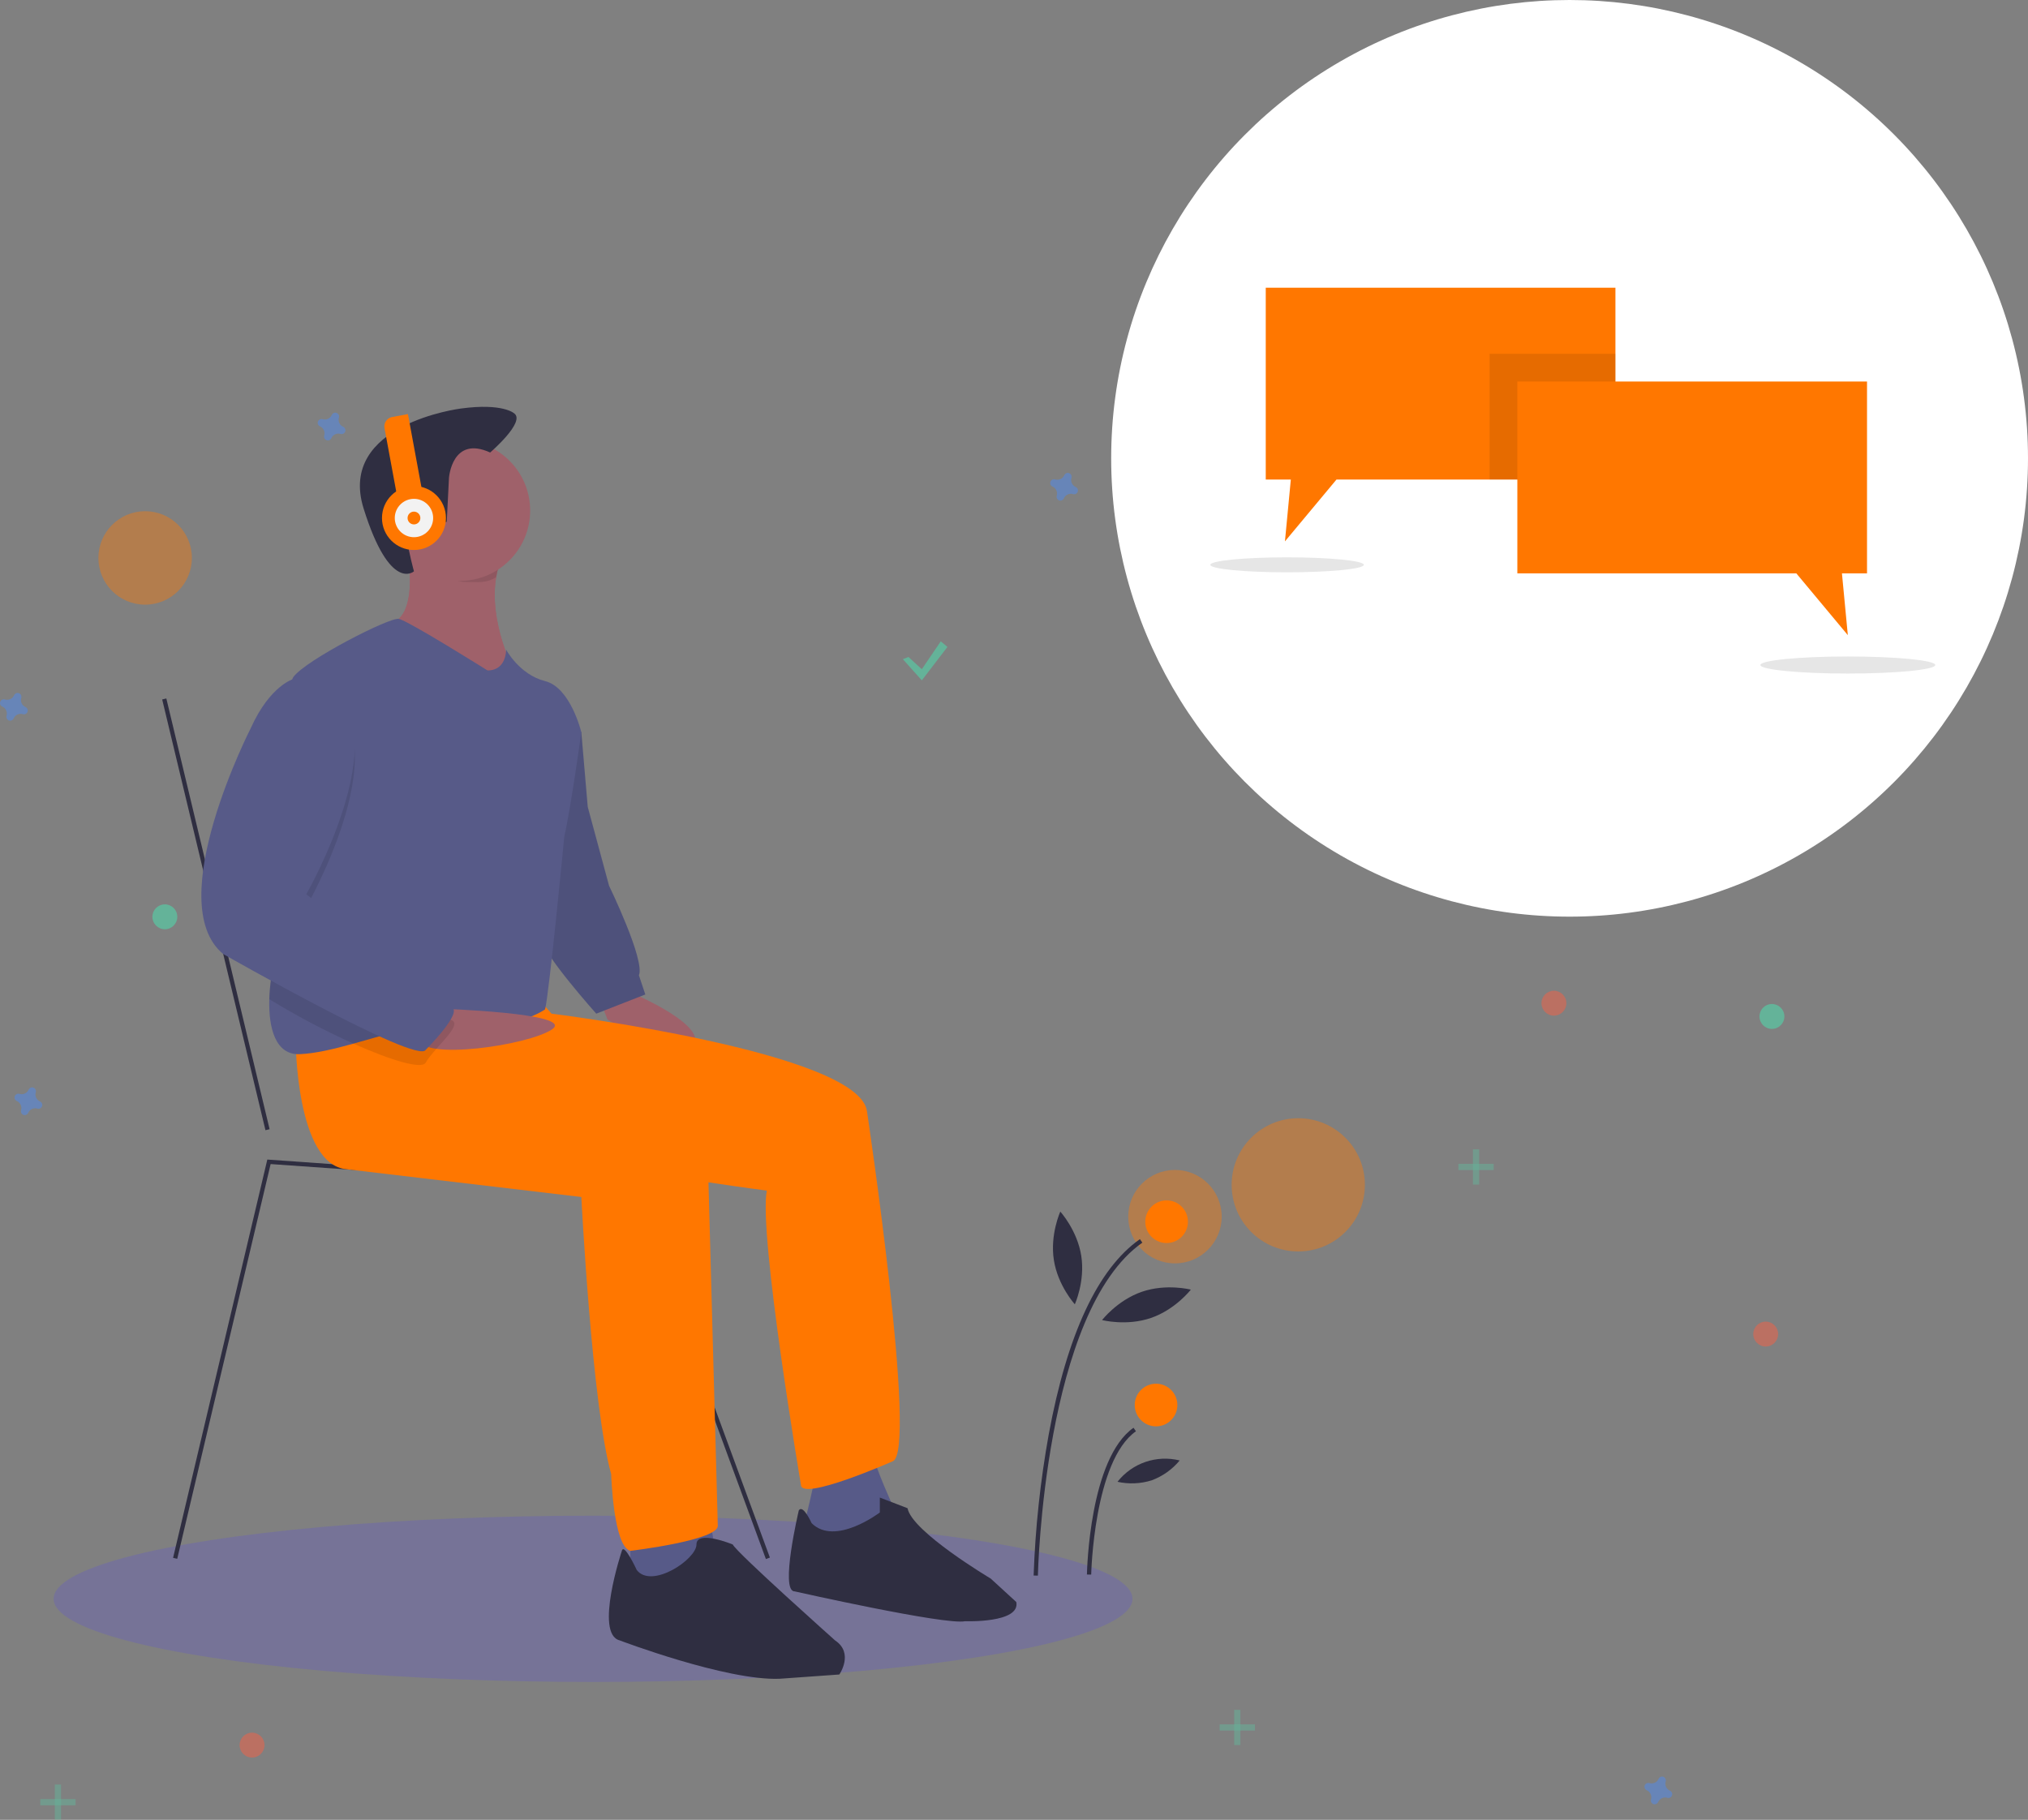 <?xml version="1.0" standalone="no"?><!-- Generator: Gravit.io --><svg xmlns="http://www.w3.org/2000/svg" xmlns:xlink="http://www.w3.org/1999/xlink" style="isolation:isolate" viewBox="0 0 534.806 480" width="534.806" height="480"><rect x="0" y="0" width="534.806" height="480" fill="#808080" stroke="none"/><defs><clipPath id="_clipPath_SDbrQTqPNYRmhz5OssZUFJC6LS96wL4e"><rect width="534.806" height="480"/></clipPath></defs><g clip-path="url(#_clipPath_SDbrQTqPNYRmhz5OssZUFJC6LS96wL4e)"><g><ellipse vector-effect="non-scaling-stroke" cx="156.396" cy="421.704" rx="142.255" ry="21.929" fill="rgb(118,115,151)"/><g><g opacity="0.5"><path d=" M 90.502 112.569 C 89.565 112.161 89.083 111.115 89.381 110.138 C 89.404 110.065 89.419 109.99 89.425 109.914 L 89.425 109.914 C 89.452 109.47 89.184 109.061 88.767 108.907 C 88.349 108.752 87.88 108.89 87.612 109.246 L 87.612 109.246 C 87.567 109.307 87.53 109.374 87.5 109.444 C 87.092 110.381 86.046 110.863 85.069 110.565 C 84.996 110.542 84.921 110.527 84.846 110.521 L 84.846 110.521 C 84.401 110.494 83.992 110.761 83.838 111.179 C 83.684 111.597 83.822 112.066 84.177 112.334 L 84.177 112.334 C 84.238 112.379 84.305 112.416 84.375 112.445 C 85.312 112.854 85.794 113.899 85.496 114.877 C 85.473 114.95 85.458 115.024 85.452 115.1 L 85.452 115.1 C 85.425 115.545 85.693 115.954 86.11 116.108 C 86.528 116.262 86.997 116.124 87.265 115.769 L 87.265 115.769 C 87.31 115.708 87.347 115.641 87.377 115.571 C 87.785 114.634 88.831 114.152 89.808 114.45 C 89.881 114.473 89.956 114.488 90.032 114.493 L 90.032 114.493 C 90.476 114.521 90.885 114.253 91.039 113.836 C 91.193 113.418 91.056 112.949 90.7 112.681 L 90.7 112.681 C 90.639 112.636 90.572 112.598 90.502 112.569 Z " fill="rgb(77,138,240)"/></g><g opacity="0.5"><path d=" M 10.56 290.523 C 9.622 290.115 9.14 289.069 9.438 288.092 C 9.462 288.019 9.476 287.944 9.482 287.869 L 9.482 287.869 C 9.509 287.424 9.242 287.015 8.824 286.861 C 8.407 286.707 7.938 286.844 7.67 287.2 L 7.67 287.2 C 7.625 287.261 7.587 287.328 7.558 287.398 C 7.15 288.335 6.104 288.817 5.126 288.519 C 5.054 288.496 4.979 288.481 4.903 288.475 L 4.903 288.475 C 4.459 288.448 4.049 288.716 3.895 289.133 C 3.741 289.551 3.879 290.02 4.234 290.288 L 4.234 290.288 C 4.296 290.333 4.362 290.37 4.433 290.4 C 5.37 290.808 5.852 291.854 5.554 292.831 C 5.53 292.904 5.516 292.979 5.51 293.054 L 5.51 293.054 C 5.483 293.499 5.75 293.908 6.168 294.062 C 6.585 294.216 7.055 294.079 7.323 293.723 L 7.323 293.723 C 7.367 293.662 7.405 293.595 7.434 293.525 C 7.842 292.588 8.888 292.106 9.866 292.404 C 9.938 292.427 10.013 292.442 10.089 292.448 L 10.089 292.448 C 10.533 292.475 10.943 292.207 11.097 291.79 C 11.251 291.372 11.113 290.903 10.758 290.635 L 10.758 290.635 C 10.696 290.59 10.63 290.553 10.56 290.523 L 10.56 290.523 Z " fill="rgb(77,138,240)"/></g><g opacity="0.5"><circle vector-effect="non-scaling-stroke" cx="409.784" cy="264.602" r="3.285" fill="rgb(245,95,68)"/></g><g opacity="0.5"><circle vector-effect="non-scaling-stroke" cx="66.47" cy="460.288" r="3.285" fill="rgb(245,95,68)"/></g><g opacity="0.5"><circle vector-effect="non-scaling-stroke" cx="465.635" cy="351.873" r="3.285" fill="rgb(245,95,68)"/></g><g opacity="0.5"><path d=" M 283.677 128.448 C 282.74 128.04 282.258 126.994 282.556 126.016 C 282.579 125.944 282.594 125.869 282.6 125.793 L 282.6 125.793 C 282.627 125.349 282.359 124.94 281.942 124.785 C 281.524 124.631 281.055 124.769 280.787 125.125 L 280.787 125.125 C 280.742 125.186 280.705 125.253 280.675 125.323 C 280.267 126.26 279.221 126.742 278.244 126.444 C 278.171 126.421 278.096 126.406 278.02 126.4 L 278.02 126.4 C 277.576 126.373 277.167 126.64 277.013 127.058 C 276.859 127.476 276.996 127.945 277.352 128.213 L 277.352 128.213 C 277.413 128.258 277.48 128.295 277.55 128.324 C 278.487 128.733 278.969 129.778 278.671 130.756 C 278.648 130.829 278.633 130.903 278.627 130.979 L 278.627 130.979 C 278.6 131.424 278.868 131.833 279.285 131.987 C 279.703 132.141 280.172 132.003 280.44 131.648 L 280.44 131.648 C 280.485 131.587 280.522 131.52 280.552 131.45 C 280.96 130.513 282.006 130.031 282.983 130.329 C 283.056 130.352 283.131 130.367 283.206 130.372 L 283.206 130.372 C 283.651 130.4 284.06 130.132 284.214 129.715 C 284.368 129.297 284.23 128.828 283.875 128.56 L 283.875 128.56 C 283.814 128.515 283.747 128.477 283.677 128.448 L 283.677 128.448 Z " fill="rgb(77,138,240)"/></g><g opacity="0.5"><path d=" M 440.387 472.31 C 439.45 471.902 438.968 470.856 439.266 469.879 C 439.29 469.806 439.304 469.731 439.31 469.656 L 439.31 469.656 C 439.337 469.211 439.07 468.802 438.652 468.648 C 438.235 468.494 437.765 468.631 437.497 468.987 L 437.497 468.987 C 437.452 469.048 437.415 469.115 437.386 469.185 C 436.978 470.122 435.932 470.604 434.954 470.306 C 434.882 470.283 434.807 470.268 434.731 470.262 L 434.731 470.262 C 434.287 470.235 433.877 470.503 433.723 470.92 C 433.569 471.338 433.707 471.807 434.062 472.075 L 434.062 472.075 C 434.124 472.12 434.19 472.157 434.26 472.187 C 435.197 472.595 435.68 473.641 435.381 474.618 C 435.358 474.691 435.343 474.766 435.338 474.841 L 435.338 474.841 C 435.311 475.286 435.578 475.695 435.996 475.849 C 436.413 476.003 436.882 475.866 437.15 475.51 L 437.15 475.51 C 437.195 475.449 437.233 475.382 437.262 475.312 C 437.67 474.375 438.716 473.893 439.694 474.191 C 439.766 474.214 439.841 474.229 439.917 474.235 L 439.917 474.235 C 440.361 474.262 440.771 473.994 440.925 473.577 C 441.079 473.159 440.941 472.69 440.585 472.422 L 440.585 472.422 C 440.524 472.377 440.458 472.34 440.387 472.31 Z " fill="rgb(77,138,240)"/></g><g opacity="0.5"><path d=" M 6.727 186.489 C 5.79 186.08 5.307 185.035 5.606 184.057 C 5.629 183.985 5.644 183.91 5.649 183.834 L 5.649 183.834 C 5.676 183.389 5.409 182.98 4.992 182.826 C 4.574 182.672 4.105 182.81 3.837 183.165 L 3.837 183.165 C 3.792 183.227 3.754 183.293 3.725 183.363 C 3.317 184.3 2.271 184.783 1.293 184.484 C 1.221 184.461 1.146 184.446 1.07 184.441 L 1.07 184.441 C 0.626 184.414 0.216 184.681 0.062 185.098 C -0.092 185.516 0.046 185.985 0.402 186.253 L 0.402 186.253 C 0.463 186.298 0.53 186.336 0.6 186.365 C 1.537 186.773 2.019 187.819 1.721 188.797 C 1.698 188.869 1.683 188.944 1.677 189.02 L 1.677 189.02 C 1.65 189.464 1.917 189.873 2.335 190.028 C 2.753 190.182 3.222 190.044 3.49 189.688 L 3.49 189.688 C 3.535 189.627 3.572 189.56 3.601 189.49 C 4.009 188.553 5.055 188.071 6.033 188.369 C 6.105 188.392 6.18 188.407 6.256 188.413 L 6.256 188.413 C 6.7 188.44 7.11 188.173 7.264 187.755 C 7.418 187.337 7.28 186.868 6.925 186.6 L 6.925 186.6 C 6.863 186.555 6.797 186.518 6.727 186.489 L 6.727 186.489 Z " fill="rgb(77,138,240)"/></g><g opacity="0.5"><circle vector-effect="non-scaling-stroke" cx="43.473" cy="241.815" r="3.285" fill="rgb(71,230,177)"/></g><g opacity="0.5"><circle vector-effect="non-scaling-stroke" cx="467.277" cy="268.098" r="3.285" fill="rgb(71,230,177)"/></g><g style="opacity:0.5;"><g opacity="0.5"><rect x="319.438" y="86.311" width="1.643" height="9.308" transform="matrix(1,0,0,1,0,0)" fill="rgb(71,230,177)"/></g><g opacity="0.5"><rect x="319.438" y="86.311" width="1.643" height="9.308" transform="matrix(0,1,-1,0,411.225,-229.295)" fill="rgb(71,230,177)"/></g></g><g style="opacity:0.5;"><g opacity="0.5"><rect x="325.462" y="450.98" width="1.643" height="9.308" transform="matrix(1,0,0,1,0,0)" fill="rgb(71,230,177)"/></g><g opacity="0.5"><rect x="325.462" y="450.98" width="1.643" height="9.308" transform="matrix(0,1,-1,0,781.917,129.351)" fill="rgb(71,230,177)"/></g></g><g style="opacity:0.5;"><g opacity="0.5"><rect x="14.452" y="470.692" width="1.643" height="9.308" transform="matrix(1,0,0,1,0,0)" fill="rgb(71,230,177)"/></g><g opacity="0.5"><rect x="14.452" y="470.692" width="1.643" height="9.308" transform="matrix(0,1,-1,0,490.62,460.072)" fill="rgb(71,230,177)"/></g></g><g style="opacity:0.5;"><g opacity="0.5"><rect x="388.43" y="303.141" width="1.643" height="9.308" transform="matrix(1,0,0,1,0,0)" fill="rgb(71,230,177)"/></g><g opacity="0.5"><rect x="388.43" y="303.141" width="1.643" height="9.308" transform="matrix(0,1,-1,0,697.046,-81.456)" fill="rgb(71,230,177)"/></g></g><g opacity="0.5"><path d=" M 239.565 173.276 L 243.093 176.51 L 248.091 169.16 L 249.855 170.63 L 243.093 179.45 L 238.095 173.864 L 239.565 173.276 L 239.565 173.276 Z " fill="rgb(71,230,177)"/></g></g><rect x="479.73" y="193.422" width="1.125" height="10.402" transform="matrix(1,0,0,1,0,0)" fill="rgb(242,242,242)"/><circle vector-effect="non-scaling-stroke" cx="413.917" cy="120.888" r="120.888" fill="rgb(255,255,255)"/><rect x="56.446" y="182.814" width="1.125" height="116.881" transform="matrix(0.972,-0.233,0.233,0.972,-54.691,19.947)" fill="rgb(47,46,65)"/><path d=" M 166.236 261.738 C 166.236 261.738 189.289 271.296 181.98 276.919 C 181.98 276.919 159.489 270.172 160.051 268.485 C 160.051 268.485 157.802 262.862 157.802 262.862 L 166.236 261.738 Z " fill="rgb(159,97,106)"/><path d=" M 145.994 186.393 L 153.304 193.14 L 154.991 212.82 L 160.614 233.624 C 160.614 233.624 170.172 253.304 168.485 257.239 C 168.485 257.239 170.172 262.3 170.172 262.3 L 157.24 267.36 C 157.24 267.36 143.183 251.617 143.183 248.243 C 143.183 244.869 145.994 186.393 145.994 186.393 Z " fill="rgb(87,90,136)"/><g opacity="0.1"><path d=" M 145.994 186.393 L 153.304 193.14 L 154.991 212.82 L 160.614 233.624 C 160.614 233.624 170.172 253.304 168.485 257.239 C 168.485 257.239 170.172 262.3 170.172 262.3 L 157.24 267.36 C 157.24 267.36 143.183 251.617 143.183 248.243 C 143.183 244.869 145.994 186.393 145.994 186.393 Z " fill="rgb(0,0,0)"/></g><path d=" M 215.154 388.811 C 215.154 388.811 212.343 401.743 211.78 402.868 C 211.78 402.868 222.463 407.928 222.463 407.928 L 235.958 398.37 C 235.958 398.37 230.335 386 230.335 383.751 L 215.154 388.811 Z " fill="rgb(87,90,136)"/><path d=" M 141.496 262.862 L 145.432 267.36 C 145.432 267.36 226.962 277.481 228.648 293.225 C 228.648 293.225 242.143 383.188 235.396 385.437 C 235.396 385.437 211.218 396.121 211.218 391.622 C 211.218 391.622 199.973 325.274 202.222 314.029 C 202.222 314.029 104.949 301.659 102.7 287.602 C 100.45 273.545 104.949 267.36 104.949 267.36 L 141.496 262.862 Z " fill="rgb(255,119,0)"/><path d=" M 214.029 401.743 C 214.029 401.743 211.78 396.683 210.656 398.37 C 210.656 398.37 205.595 419.736 209.531 419.736 C 209.531 419.736 249.453 428.732 254.513 427.608 C 254.513 427.608 269.132 428.17 268.007 422.547 C 268.007 422.547 261.26 416.362 261.26 416.362 C 261.26 416.362 240.456 403.992 239.332 397.807 C 239.332 397.807 232.022 394.996 232.022 394.996 L 232.022 398.932 C 232.022 398.932 220.214 407.928 214.029 401.743 Z " fill="rgb(47,46,65)"/><path d=" M 107.198 143.661 C 107.198 143.661 111.134 162.778 102.7 164.465 C 102.7 164.465 113.383 177.397 113.383 177.397 L 125.753 184.144 L 134.749 175.148 C 134.749 175.148 126.596 158.561 132.781 146.191 C 138.966 133.821 107.198 143.661 107.198 143.661 Z " fill="rgb(159,97,106)"/><path d=" M 134.749 175.148 L 125.753 184.144 L 113.383 177.397 C 113.383 177.397 94.265 166.151 102.7 164.465 C 108.125 163.379 108.429 155.08 107.962 149.3 C 107.81 147.408 107.555 145.525 107.198 143.661 C 107.198 143.661 138.966 133.821 132.781 146.191 C 131.841 148.101 131.19 150.14 130.847 152.241 C 128.952 163.357 134.749 175.148 134.749 175.148 Z " fill="rgb(159,97,106)"/><path d=" M 166.236 405.117 L 166.236 418.049 L 187.602 418.049 L 189.289 412.989 L 187.04 399.494 L 166.236 405.117 L 166.236 405.117 Z " fill="rgb(87,90,136)"/><path d=" M 201.975 411.215 L 166.115 313.721 L 71.368 307.033 L 46.738 411.15 L 45.644 410.892 L 70.494 305.843 L 70.97 305.878 L 166.919 312.65 L 167.045 312.992 L 203.031 410.827 L 201.975 411.215 L 201.975 411.215 Z " fill="rgb(47,46,65)"/><path d=" M 77.96 274.108 C 77.96 274.108 77.96 307.282 91.454 308.406 C 91.454 308.406 153.304 315.716 153.304 315.716 C 153.304 315.716 156.115 370.818 161.176 388.811 C 161.176 388.811 161.738 407.928 166.236 409.053 C 166.236 409.053 189.852 406.242 189.289 402.306 C 189.289 402.306 186.478 298.848 186.478 298.848 C 186.478 298.848 191.538 277.481 124.066 267.36 L 77.96 274.108 Z " fill="rgb(255,119,0)"/><path d=" M 167.923 414.113 C 167.923 414.113 164.549 406.804 163.987 409.053 C 163.987 409.053 156.678 430.982 163.425 432.668 C 163.425 432.668 191.538 443.352 205.595 442.789 C 205.595 442.789 221.339 441.665 221.339 441.665 C 221.339 441.665 225.275 436.042 220.214 432.668 C 220.214 432.668 194.35 409.615 193.225 407.366 C 193.225 407.366 183.667 403.43 183.667 407.366 C 183.667 411.302 171.859 419.174 167.923 414.113 Z " fill="rgb(47,46,65)"/><g opacity="0.1"><path d=" M 132.781 146.191 C 131.841 148.101 131.19 150.14 130.847 152.241 C 128.047 153.933 126.174 153.5 122.66 153.5 C 117.448 153.5 115.345 146.837 111.977 143.379 C 111.713 140.169 107.198 143.661 107.198 143.661 C 107.198 143.661 138.966 133.821 132.781 146.191 Z " fill="rgb(0,0,0)"/></g><circle vector-effect="non-scaling-stroke" cx="121.254" cy="134.664" r="18.555" fill="rgb(159,97,106)"/><path d=" M 153.304 193.14 C 153.304 193.14 150.493 213.382 148.806 220.692 C 148.806 220.692 144.87 261.738 143.745 266.236 C 143.745 266.236 135.874 271.859 122.379 270.172 C 121.532 270.065 120.68 270.001 119.826 269.981 C 111.516 269.716 102.008 272.826 93.208 275.266 C 88.148 276.672 83.318 277.852 79.084 278.044 C 72.674 278.336 70.796 271.229 71.015 263.537 C 71.224 256.379 73.253 248.704 75.148 245.994 C 78.561 241.114 75.204 197.296 76.464 182.845 L 76.464 182.84 C 76.655 180.636 76.953 179.117 77.397 178.521 C 80.771 174.023 102.7 162.778 105.157 163.233 C 107.608 163.689 128.564 176.835 128.564 176.835 C 133.624 176.835 133.461 171.347 133.461 171.347 C 133.461 171.347 136.998 177.959 143.745 179.646 C 150.493 181.333 153.304 193.14 153.304 193.14 Z " fill="rgb(87,90,136)"/><path d=" M 115.718 266.035 C 115.718 266.035 151.937 267.188 145.592 271.491 C 139.247 275.794 111.134 279.73 110.571 274.108 C 110.009 268.485 115.718 266.035 115.718 266.035 Z " fill="rgb(159,97,106)"/><g opacity="0.1"><path d=" M 119.826 269.981 C 119.944 272.14 114.136 277.003 112.258 280.293 C 111.218 282.114 103.166 279.713 93.208 275.266 C 85.567 271.836 78.154 267.918 71.015 263.537 C 71.223 256.379 73.253 248.704 75.148 245.994 C 78.561 241.114 75.204 197.296 76.464 182.845 L 76.464 182.84 C 76.764 182.687 77.076 182.559 77.397 182.457 L 84.145 182.457 C 107.198 193.14 80.771 239.247 80.771 239.247 C 80.771 239.247 115.632 267.923 119.005 269.047 C 119.461 269.133 119.799 269.518 119.826 269.981 L 119.826 269.981 Z " fill="rgb(0,0,0)"/></g><path d=" M 84.145 179.084 L 77.397 179.084 C 77.397 179.084 71.212 180.77 66.152 192.016 C 66.152 192.016 42.536 238.122 58.842 251.617 C 58.842 251.617 110.009 280.855 112.258 276.919 C 112.258 276.919 122.379 266.798 119.005 265.674 C 119.005 265.674 80.771 235.873 80.771 235.873 C 80.771 235.873 107.198 189.767 84.145 179.084 Z " fill="rgb(87,90,136)"/><path d=" M 118.4 126.03 C 118.4 126.03 119.214 114.758 129.26 119.354 C 129.26 119.354 138.649 111.282 135.614 109.043 C 135.614 109.043 132.674 106.25 121.572 107.748 C 121.572 107.748 88.914 111.784 95.884 134.108 C 102.853 156.432 109.166 150.689 109.166 150.689 C 109.166 150.689 103.626 130.6 109.239 134.427 L 114.852 138.255 L 117.815 137.627 L 118.4 126.03 Z " fill="rgb(47,46,65)"/><g opacity="0.4"><circle vector-effect="non-scaling-stroke" cx="342.369" cy="312.511" r="17.57" fill="rgb(255,119,0)"/></g><g opacity="0.4"><circle vector-effect="non-scaling-stroke" cx="309.852" cy="320.902" r="12.325" fill="rgb(255,119,0)"/></g><g opacity="0.4"><circle vector-effect="non-scaling-stroke" cx="38.274" cy="147.16" r="12.325" fill="rgb(255,119,0)"/></g><path d=" M 273.704 415.585 L 272.579 415.563 C 273.014 403.06 274.348 390.604 276.571 378.292 C 281.434 351.932 289.52 334.62 300.604 326.837 L 301.25 327.758 C 275.357 345.938 273.717 414.891 273.704 415.585 Z " fill="rgb(47,46,65)"/><path d=" M 287.761 415.316 L 286.636 415.294 C 286.66 414.049 287.363 384.699 298.918 376.586 L 299.563 377.507 C 288.475 385.292 287.766 415.017 287.761 415.316 Z " fill="rgb(47,46,65)"/><circle vector-effect="non-scaling-stroke" cx="307.648" cy="322.237" r="5.623" fill="rgb(255,119,0)"/><circle vector-effect="non-scaling-stroke" cx="304.863" cy="370.592" r="5.623" fill="rgb(255,119,0)"/><path d=" M 285.14 331.23 C 286.196 337.98 283.442 344.017 283.442 344.017 C 283.442 344.017 278.975 339.11 277.918 332.361 C 276.861 325.611 279.616 319.575 279.616 319.575 C 279.616 319.575 284.083 324.481 285.14 331.23 Z " fill="rgb(47,46,65)"/><path d=" M 303.519 347.623 C 297.057 349.839 290.632 348.179 290.632 348.179 C 290.632 348.179 294.685 342.925 301.147 340.709 C 307.609 338.492 314.034 340.152 314.034 340.152 C 314.034 340.152 309.981 345.406 303.519 347.623 Z " fill="rgb(47,46,65)"/><path d=" M 303.726 390.446 C 300.802 391.365 297.687 391.499 294.694 390.836 C 298.576 385.893 304.998 383.691 311.097 385.21 C 309.141 387.57 306.599 389.376 303.726 390.446 L 303.726 390.446 Z " fill="rgb(47,46,65)"/><path d=" M 103.42 109.99 L 107.578 109.222 L 111.766 131.892 L 105.131 133.117 L 101.4 112.925 C 101.148 111.557 102.052 110.243 103.42 109.99 Z " fill="rgb(255,119,0)"/><circle vector-effect="non-scaling-stroke" cx="109.166" cy="136.632" r="8.434" fill="rgb(255,119,0)"/><circle vector-effect="non-scaling-stroke" cx="109.166" cy="136.632" r="5.06" fill="rgb(242,242,242)"/><circle vector-effect="non-scaling-stroke" cx="109.166" cy="136.632" r="1.687" fill="rgb(255,119,0)"/><path d=" M 426.006 75.882 L 426.006 126.486 L 352.444 126.486 L 338.854 142.792 L 340.406 126.486 L 333.793 126.486 L 333.793 75.882 L 426.006 75.882 L 426.006 75.882 Z " fill="rgb(255,119,0)"/><g opacity="0.1"><rect x="392.832" y="93.312" width="33.174" height="33.174" transform="matrix(1,0,0,1,0,0)" fill="rgb(0,0,0)"/></g><path d=" M 400.141 100.622 L 492.354 100.622 L 492.354 151.226 L 485.741 151.226 L 487.294 167.532 L 473.705 151.226 L 400.141 151.226 L 400.141 100.622 L 400.141 100.622 Z " fill="rgb(255,119,0)"/><g opacity="0.1"><ellipse vector-effect="non-scaling-stroke" cx="339.416" cy="148.977" rx="20.242" ry="1.975" fill="rgb(0,0,0)"/></g><g opacity="0.1"><ellipse vector-effect="non-scaling-stroke" cx="487.294" cy="175.404" rx="23.053" ry="2.249" fill="rgb(0,0,0)"/></g></g></g></svg>